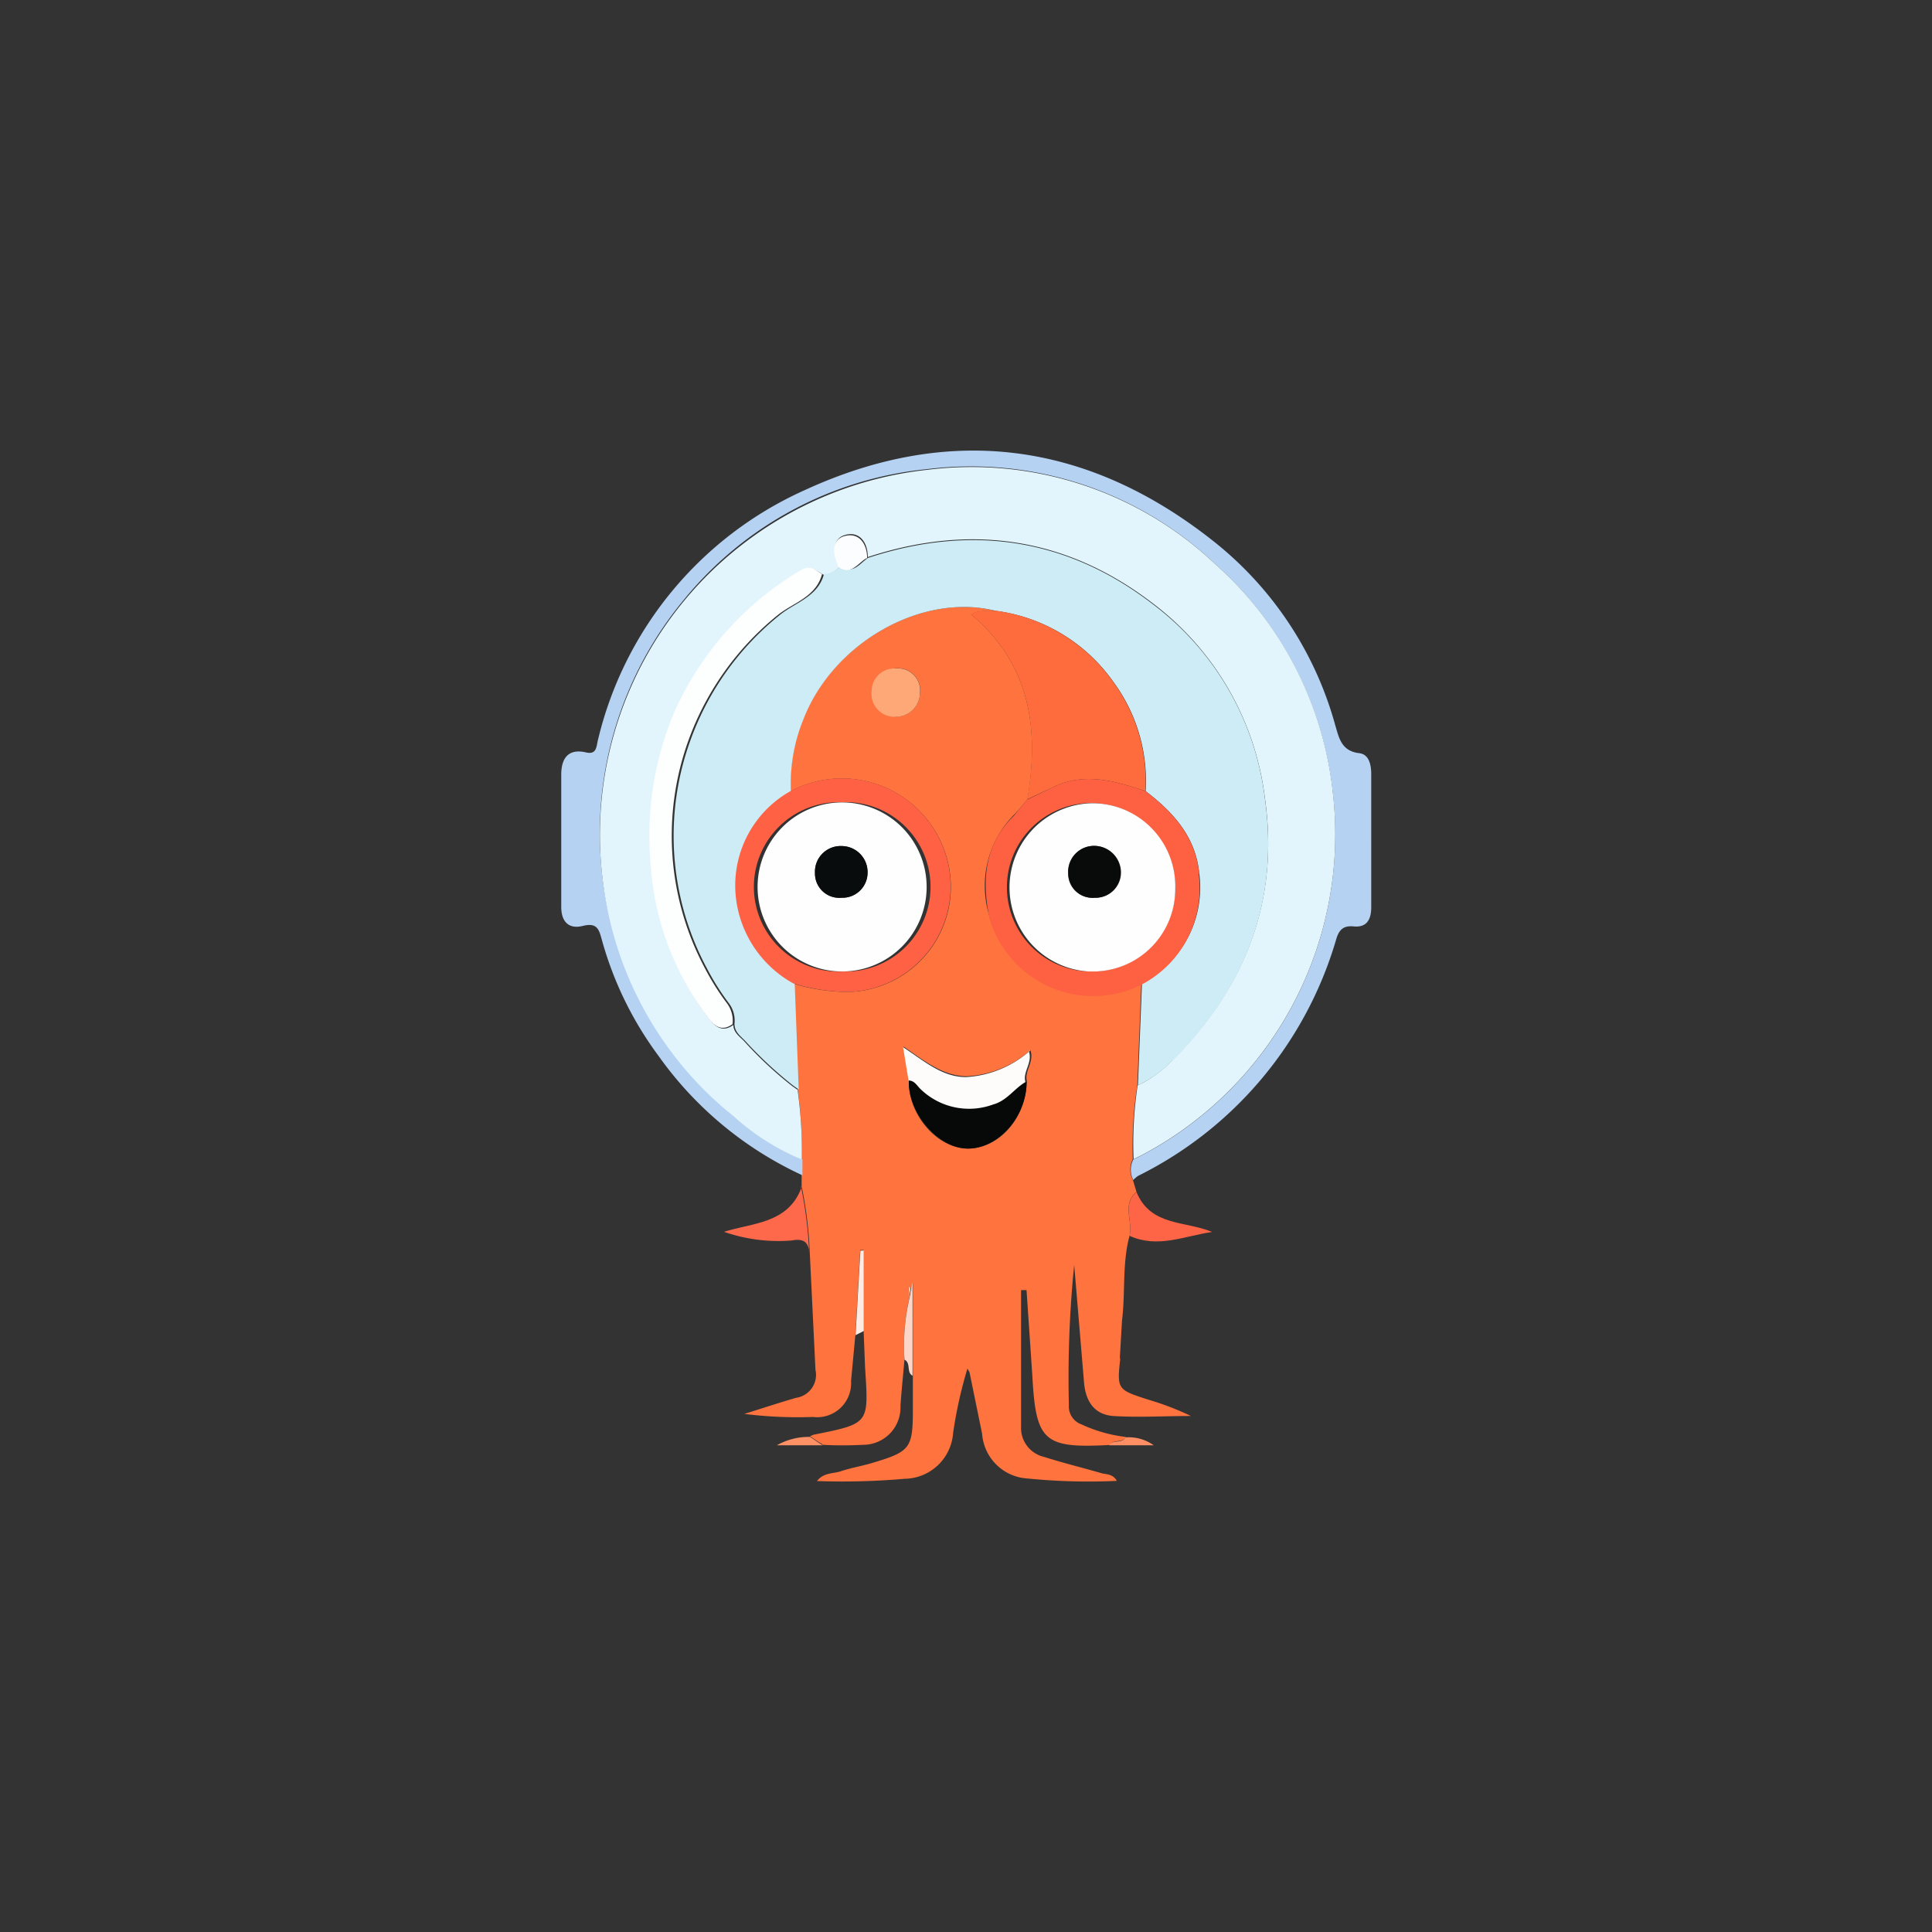 <svg xmlns="http://www.w3.org/2000/svg" id="Layer_1" data-name="Layer 1" viewBox="0 0 120 120"><rect x="0" y="0" width="120" height="120" fill="#333333" stroke="none"/><defs><style>.cls-1{fill:#fefefe;}.cls-2{fill:#fe733e;}.cls-3{fill:#b5d2f3;}.cls-4{fill:#fe684b;}.cls-5{fill:#fe6446;}.cls-6{fill:#fed6c8;}.cls-7{fill:#feebe3;}.cls-8{fill:#fe9166;}.cls-9{fill:#fe8f64;}.cls-10{fill:#e2f5fc;}.cls-11{fill:#cdecf6;}.cls-12{fill:#fe6b3c;}.cls-13{fill:#fe6142;}.cls-14{fill:#fe6143;}.cls-15{fill:#070909;}.cls-16{fill:#fdfcfb;}.cls-17{fill:#fea777;}.cls-18{fill:#fdfefe;}.cls-19{fill:#fbfdfe;}.cls-20{fill:#090b0b;}.cls-21{fill:#090c0c;}</style></defs><title>argocd</title><path class="cls-1" d="M56.45,79.94s0,0,0,0l0,.7.1-.54c0-.33-.29-.16-.13-.2ZM70.92,61.08s0,0,0,0l0,0v0Z"></path><path class="cls-2" d="M69.55,84.42l.14-2.4c.22-1.75,0-3.54.47-5.27.22-.89-.5-1.94.43-2.72l-.23-.76a1.39,1.39,0,0,1,0-1.27,24.25,24.25,0,0,1,.28-4.58l.25-6.33h0a6.68,6.68,0,0,1-9.47-4.3A6.28,6.28,0,0,1,63,50.59c.29-.29.55-.62.82-.94.73-4.37.2-8.37-3.5-11.49.55-.32,1.06-.14,1.5-.22-4.57-1.15-10.11,2-11.95,6.75a10.42,10.42,0,0,0-.75,4.45,6.77,6.77,0,0,1,9.71,4.23,6.53,6.53,0,0,1-6.05,8.24,11.63,11.63,0,0,1-3.48-.51l.25,6.58A27.17,27.17,0,0,1,49.79,72l0,1,0,.68a24.83,24.83,0,0,1,.51,4.21s0-.07,0-.11a.44.44,0,0,1,0,.1l.35,7.2a1.44,1.44,0,0,1-1.2,1.74c-1.08.31-2.15.67-3.22,1a26.58,26.58,0,0,0,4.26.19,2.11,2.11,0,0,0,2.37-2.23l.27-2.89.3-5.25h.21v5l.09,2.27c.22,3.52.32,3.5-3.19,4.2a2.29,2.29,0,0,0-.23.1l.63.42a.22.22,0,0,1,.15.11,23.35,23.35,0,0,0,2.51,0,2.32,2.32,0,0,0,2.33-2.44c.07-1,.17-1.92.25-2.88a13,13,0,0,1,.3-3.78l0-.7a.12.12,0,0,0,0,0c-.16,0,.1-.13.13.21l.09-.45v5.78l0,2c0,2.45-.13,2.67-2.47,3.37-.64.2-1.31.3-2,.53-.47.16-1.06.07-1.49.61a44.4,44.4,0,0,0,5.45-.14A3.06,3.06,0,0,0,59.2,89a27.61,27.61,0,0,1,.89-4c.07.15.13.2.14.29L61,89.05a3,3,0,0,0,2.8,2.78,38.16,38.16,0,0,0,5.57.15c-.27-.47-.7-.39-1-.49-1.17-.34-2.37-.63-3.52-1a1.84,1.84,0,0,1-1.43-1.86V80.13h.34l.36,5.31c.22,4.09.7,4.53,4.81,4.31.23-.39.8-.09,1-.5a8.89,8.89,0,0,1-2.76-.78,1.18,1.18,0,0,1-.78-1.2,70.15,70.15,0,0,1,.33-8.7l.61,7.28c.09,1.14.6,2,1.8,2.1,1.6.1,3.23,0,4.84,0a17.37,17.37,0,0,0-2.6-1c-2-.64-2-.64-1.78-2.65ZM57.14,43.05a1.48,1.48,0,0,1-1.47,1.46,1.5,1.5,0,1,1,0-3,1.38,1.38,0,0,1,1.48,1.54Zm6.62,24.12c0,2.23-1.7,4.18-3.65,4.17s-3.73-2.18-3.66-4.23L56.11,65c1.32.9,2.43,1.82,3.91,1.85A6.46,6.46,0,0,0,64,65.23c.26.73-.4,1.3-.21,1.93Z"></path><path class="cls-3" d="M49.8,72l-.32-.13a15,15,0,0,1-4-2.62,22.73,22.73,0,0,1-3-32,22.27,22.27,0,0,1,15.1-8.11A22,22,0,0,1,75.44,35a22.24,22.24,0,0,1,7.35,14.31A22.52,22.52,0,0,1,70.72,71.86l-.33.16a1.39,1.39,0,0,0,0,1.27,2.26,2.26,0,0,1,.29-.25A23.84,23.84,0,0,0,83,58.32c.17-.56.43-.84,1.07-.78.86.09,1.1-.48,1.1-1.2V48.09c0-.6-.14-1.24-.75-1.31-1.13-.13-1.26-1-1.49-1.75a22,22,0,0,0-7.68-11.51c-7.77-6.1-16.31-7.2-25.26-3.08A22.78,22.78,0,0,0,37.15,45.92c-.12.44-.06,1-.81.8-1.07-.22-1.47.41-1.48,1.36v8.25c0,.91.46,1.4,1.34,1.18s1,.21,1.17.82a21.82,21.82,0,0,0,3.53,7.25A22.5,22.5,0,0,0,49.84,73l0-1Z"></path><path class="cls-4" d="M49.8,73.71c-.81,2.28-3,2.23-4.83,2.8a10.25,10.25,0,0,0,4.19.54c.82-.15,1,.15,1.1.64l0,.12,0,.1a24.71,24.71,0,0,0-.51-4.21Z"></path><path class="cls-5" d="M70.16,76.76c1.76.8,3.43,0,5.13-.24-1.67-.7-3.82-.34-4.7-2.48-.93.78-.2,1.83-.43,2.72Z"></path><path class="cls-6" d="M56.67,79.69l-.09.45-.1.53a13,13,0,0,0-.3,3.78c.42.22.1.78.5,1V79.69Z"></path><path class="cls-7" d="M53.44,77.68l-.3,5.25.51-.26v-5Z"></path><path class="cls-8" d="M48.25,89.77H51.1l-.16-.1-.62-.42a4,4,0,0,0-2.07.52Z"></path><path class="cls-9" d="M68.89,89.77h2.77a2.65,2.65,0,0,0-1.76-.49C69.69,89.7,69.11,89.38,68.89,89.77Z"></path><path class="cls-10" d="M70.72,71.85A22.53,22.53,0,0,0,82.79,49.27,22.12,22.12,0,0,0,75.44,35a22,22,0,0,0-17.83-5.82A22.8,22.8,0,0,0,37.48,55a22.1,22.1,0,0,0,8,14.27,14.87,14.87,0,0,0,4,2.62l.32.13a27.22,27.22,0,0,0-.26-4.33l-.33-.23a23.69,23.69,0,0,1-3-2.8c-.29-.29-.66-.55-.66-1-.65.47-1.12.14-1.5-.38a17.52,17.52,0,0,1-3.57-9.71,19.91,19.91,0,0,1,1.47-9.26,19.53,19.53,0,0,1,7.85-8.84c.59-.36.93,0,1.35.23a1.37,1.37,0,0,0,1-.51L52.08,35c-.36-.75-.37-1.59.48-1.79s1.34.5,1.34,1.39c6.38-2.09,12.32-1.24,17.67,2.85a17.89,17.89,0,0,1,7,12.15c.9,6.42-1.27,11.75-5.75,16.25A7.59,7.59,0,0,1,71,67.25l-.34.17A24.25,24.25,0,0,0,70.41,72l.32-.16Z"></path><path class="cls-11" d="M72.82,65.9c4.47-4.5,6.65-9.83,5.75-16.25a17.75,17.75,0,0,0-7-12.15c-5.34-4.1-11.29-4.94-17.65-2.85l0,0c-.5.32-.89,1-1.61.58l-.13-.08a1.38,1.38,0,0,1-1,.5l-.06.2c-.46,1.28-1.83,1.62-2.75,2.4a17.7,17.7,0,0,0-5.45,7.63,17.41,17.41,0,0,0,1,14.29,15.4,15.4,0,0,0,1.35,2.14,1.79,1.79,0,0,1,.35,1.28c0,.5.37.76.66,1.06a25.08,25.08,0,0,0,3,2.79l.33.23-.25-6.58a7,7,0,0,1-3.56-5.24,6.71,6.71,0,0,1,3.33-6.69l0,0a10.53,10.53,0,0,1,.76-4.45c1.83-4.78,7.37-7.92,11.95-6.77a10.59,10.59,0,0,1,7.32,4.42,10.38,10.38,0,0,1,2,6.78c1.72,1.31,3.11,2.84,3.33,5.11a6.71,6.71,0,0,1-3.56,6.83v0l-.25,6.33a3.59,3.59,0,0,0,.34-.17,7.24,7.24,0,0,0,1.81-1.38Z"></path><path class="cls-12" d="M65.39,48.9c1.9-.93,3.72-.43,5.55.17l.2.06a10.4,10.4,0,0,0-2-6.78,10.64,10.64,0,0,0-7.31-4.42c-.47.09-1-.1-1.53.22,3.73,3.13,4.24,7.13,3.51,11.49l1.59-.74Z"></path><path class="cls-13" d="M74.48,54.25c-.22-2.27-1.61-3.8-3.33-5.11l-.21-.07c-1.83-.6-3.66-1.1-5.55-.17l-1.24.6-.34.16-.83,1c-1.79,1.74-2,3.9-1.56,6.18a6.69,6.69,0,0,0,9.48,4.32h0a6.75,6.75,0,0,0,3.56-6.84Zm-6.74,6.09A5.23,5.23,0,1,1,73,55.18a5.17,5.17,0,0,1-5.28,5.16Z"></path><path class="cls-14" d="M49.06,49.16a6.72,6.72,0,0,0-3.34,6.69,7,7,0,0,0,3.55,5.23,11.82,11.82,0,0,0,3.49.53,6.55,6.55,0,0,0,6.06-8.25,6.76,6.76,0,0,0-9.71-4.22l0,0Zm3.29,11.18a5.26,5.26,0,1,1-.08-10.51,5.26,5.26,0,1,1,.08,10.51Z"></path><path class="cls-15" d="M57.15,67.6c-.21-.21-.35-.48-.7-.49-.06,2,1.81,4.22,3.66,4.23s3.66-1.94,3.66-4.17c-.74.38-1.21,1.16-2.06,1.39a4.31,4.31,0,0,1-4.56-1Z"></path><path class="cls-16" d="M64,65.24A6.57,6.57,0,0,1,60,66.9c-1.49,0-2.6-1-3.91-1.86l.34,2.07c.35,0,.5.28.7.49a4.33,4.33,0,0,0,4.56,1c.85-.23,1.32-1,2-1.39-.19-.64.47-1.2.21-1.93Z"></path><path class="cls-17" d="M55.66,41.52a1.41,1.41,0,0,0-1.52,1.39,1.43,1.43,0,0,0,1.53,1.61,1.49,1.49,0,0,0,1.47-1.47,1.37,1.37,0,0,0-1.48-1.53Z"></path><path class="cls-18" d="M45.5,63.6a1.81,1.81,0,0,0-.35-1.29,15.4,15.4,0,0,1-1.35-2.14,17.45,17.45,0,0,1-1-14.29,17.76,17.76,0,0,1,5.45-7.63c.92-.77,2.29-1.1,2.75-2.4l.06-.19c-.41-.27-.76-.6-1.35-.23a19.43,19.43,0,0,0-7.84,8.83,19.69,19.69,0,0,0-1.47,9.27A17.67,17.67,0,0,0,44,63.24c.38.52.86.84,1.5.37Z"></path><path class="cls-19" d="M53.86,34.67l0,0c0-.9-.5-1.59-1.35-1.39s-.83,1.05-.48,1.79l0,.11.13.09c.72.43,1.11-.26,1.62-.58Z"></path><path class="cls-1" d="M73,55.19a5.16,5.16,0,0,0-5.15-5.3,5.23,5.23,0,0,0-.23,10.45h.1A5.12,5.12,0,0,0,73,55.19Zm-5,.57a1.51,1.51,0,0,1-1.66-1.52A1.61,1.61,0,0,1,68,52.54a1.66,1.66,0,0,1,1.63,1.66A1.57,1.57,0,0,1,68,55.76ZM52.27,49.84a5.25,5.25,0,1,0,.07,10.5,5.25,5.25,0,1,0-.07-10.5Zm0,5.92a1.51,1.51,0,0,1-1.65-1.54,1.59,1.59,0,0,1,1.66-1.67,1.62,1.62,0,0,1,1.6,1.65,1.56,1.56,0,0,1-1.62,1.56Z"></path><path class="cls-20" d="M68,52.54a1.6,1.6,0,0,0-1.64,1.7A1.51,1.51,0,0,0,68,55.76a1.56,1.56,0,0,0,1.6-1.56A1.65,1.65,0,0,0,68,52.54Z"></path><path class="cls-21" d="M52.28,52.55a1.6,1.6,0,0,0-1.66,1.68,1.51,1.51,0,0,0,1.65,1.53,1.56,1.56,0,0,0,1.62-1.56,1.62,1.62,0,0,0-1.6-1.65Z"></path></svg>